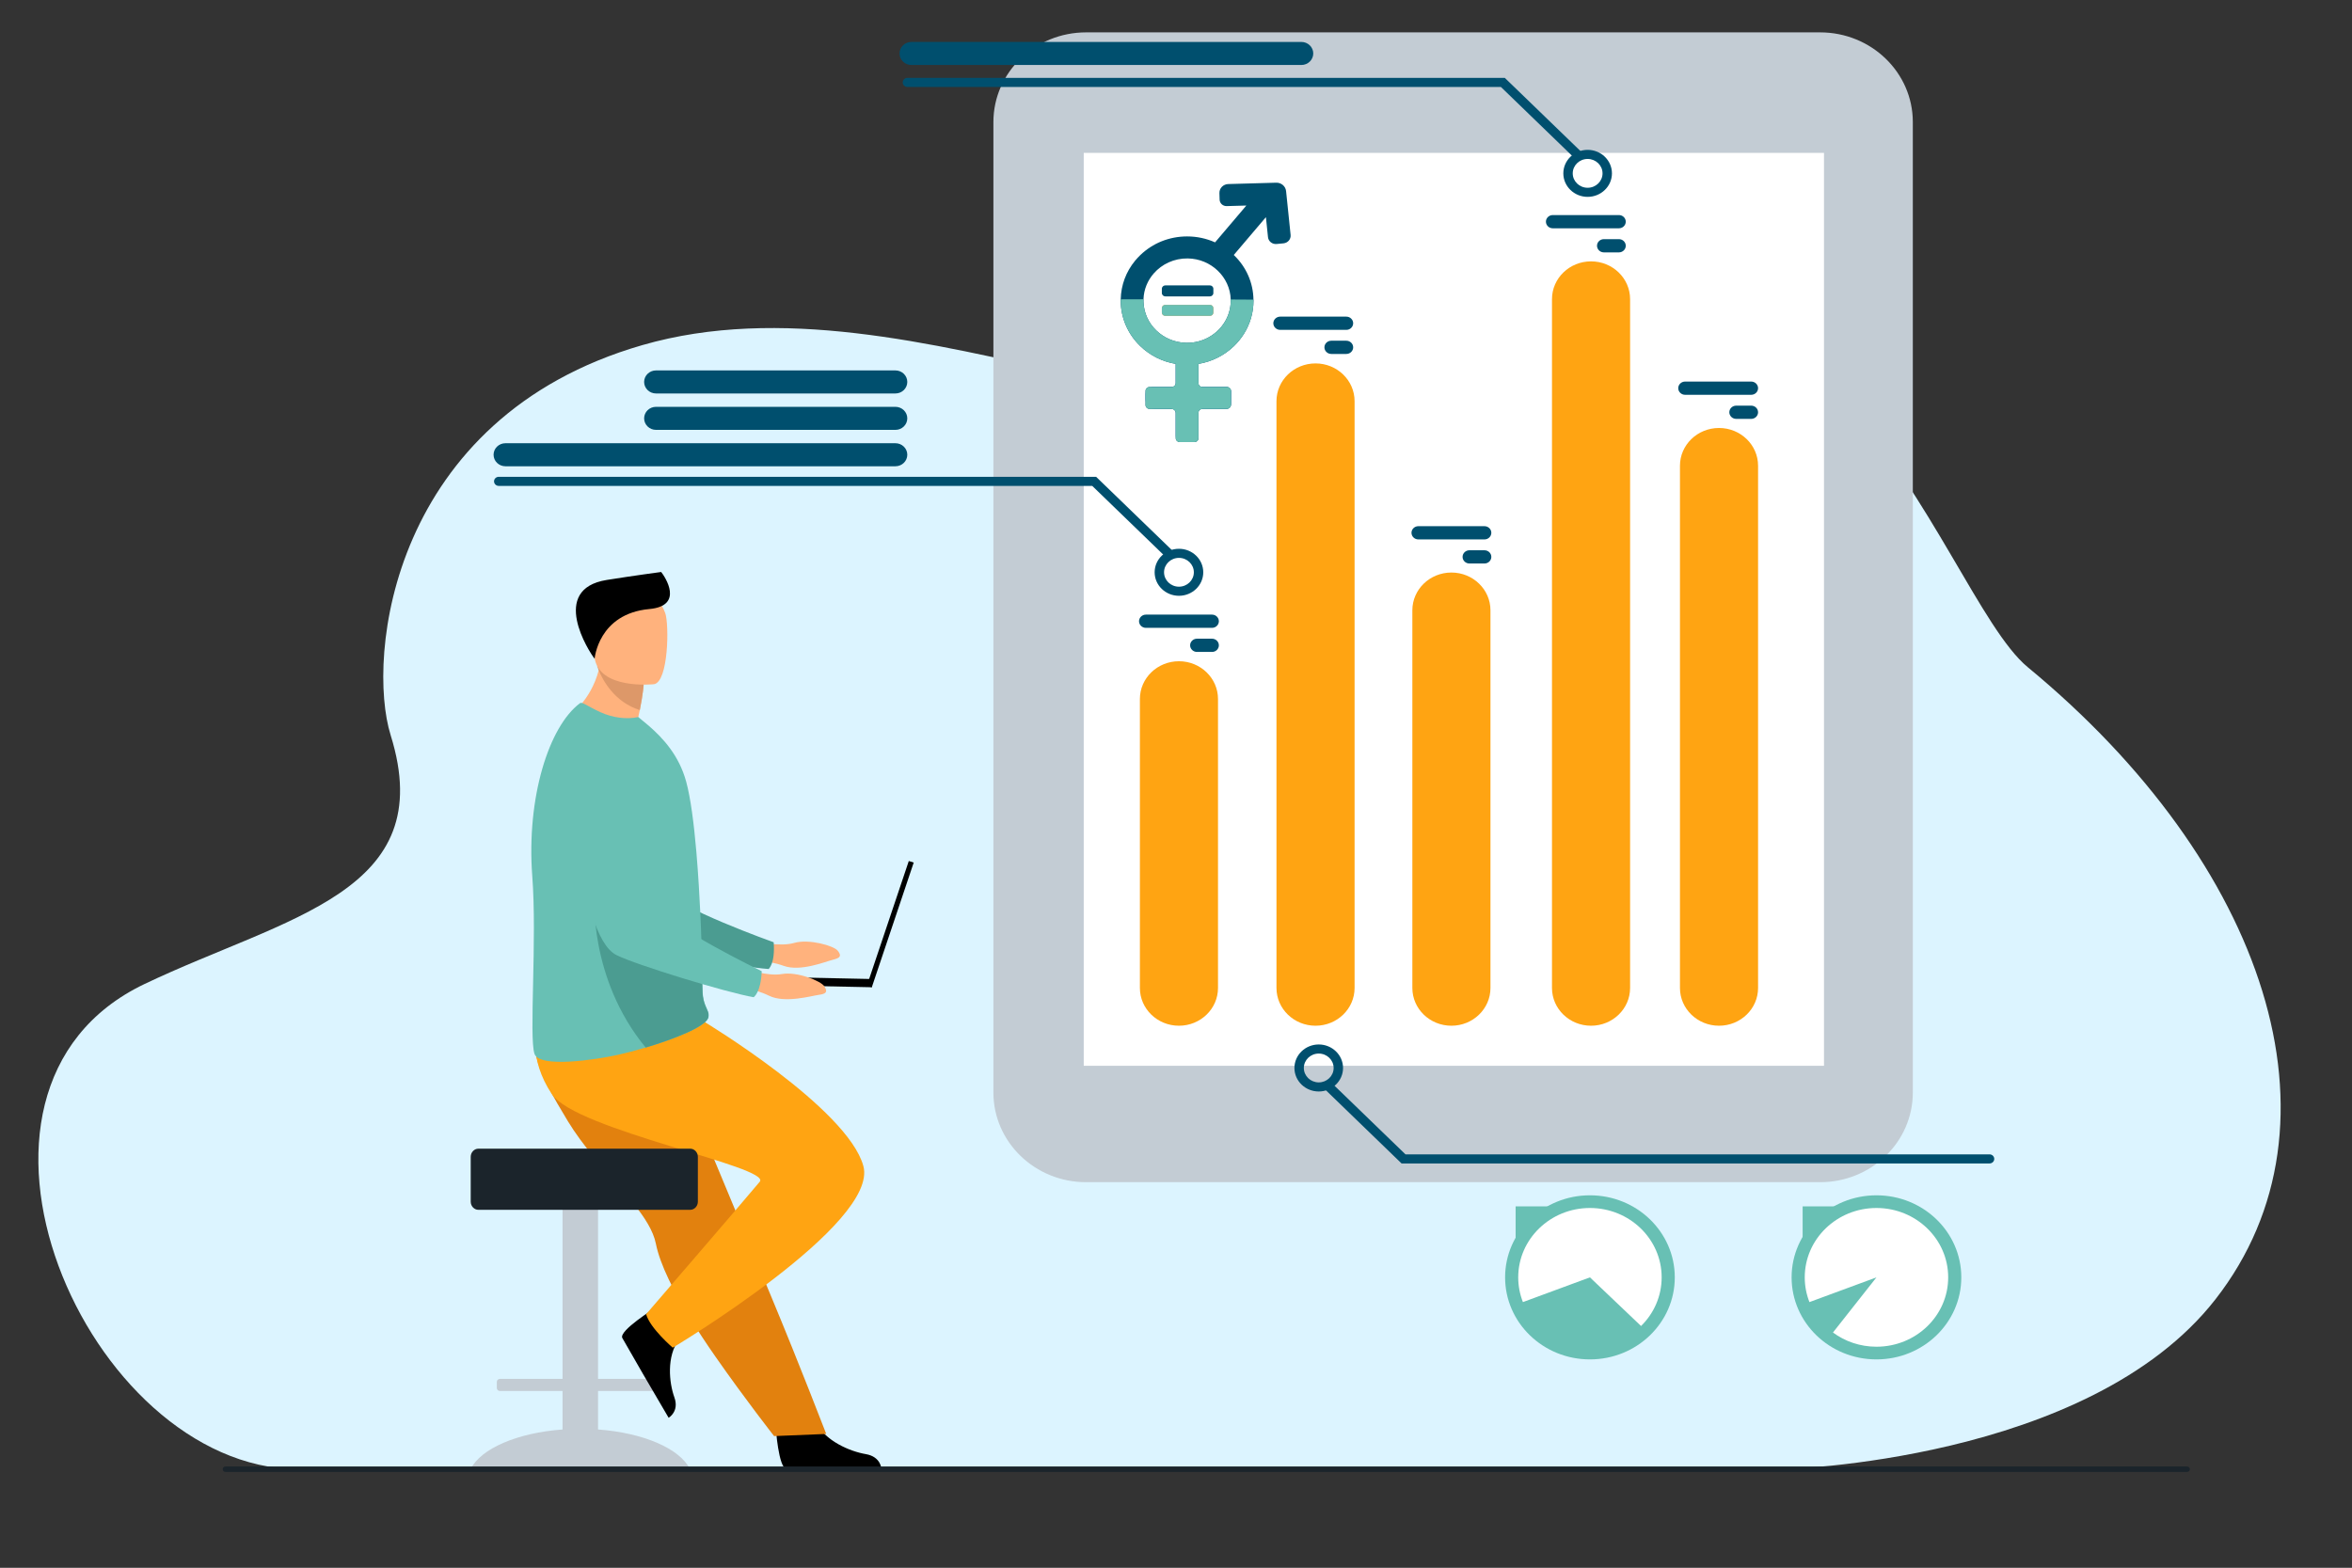 <?xml version="1.0" encoding="UTF-8" standalone="no"?><!DOCTYPE svg PUBLIC "-//W3C//DTD SVG 1.1//EN" "http://www.w3.org/Graphics/SVG/1.1/DTD/svg11.dtd"><svg width="100%" height="100%" viewBox="0 0 12500 8334" version="1.1" xmlns="http://www.w3.org/2000/svg" xmlns:xlink="http://www.w3.org/1999/xlink" xml:space="preserve" xmlns:serif="http://www.serif.com/" style="fill-rule:evenodd;clip-rule:evenodd;stroke-linejoin:round;stroke-miterlimit:2;"><rect x="0" y="0" width="12500" height="8334" fill="#333333" stroke="none"/><g><path d="M10777.2,3546.94c-489.393,-403.784 -1079.41,-2838.93 -3100.55,-1570.63c-1044.2,655.27 -2805.04,-562.545 -4262.44,-141.908c-1338.47,386.298 -1467.49,1659.03 -1337.98,2073.76c261.6,837.733 -552.496,962.387 -1307.7,1322.32c-1184.62,564.597 -306.704,2569.85 812.416,2579.33c1119.12,9.529 7890.25,-0 7890.25,-0c-0,-0 1627.66,-35.94 2303.74,-903.877c727.539,-933.963 266.351,-2316 -997.742,-3358.99Z" style="fill:#dcf4ff;fill-rule:nonzero;"/><path d="M4122.73,7585.13c-0,0 14.158,221.108 58.416,224.301c5.901,0.387 224.343,0.387 224.343,0.387l278.854,-1.548c-0,-0 -1.85,-64.964 -83.366,-78.75c-81.516,-13.737 -217.942,-69.123 -267.301,-173.316c-51.96,-109.659 -210.946,28.926 -210.946,28.926Z" style="fill-rule:nonzero;"/><path d="M4022.22,5004.54c-0,-0 121.523,30.183 198.738,7.642c77.215,-22.493 210.14,14.463 231.545,41.697c21.404,27.233 13.552,38.068 -24.655,47.452c-38.208,9.433 -173.534,65.254 -262.451,32.942c-88.922,-32.313 -204.939,-33.474 -204.939,-33.474l61.762,-96.259Z" style="fill:#ffb27d;fill-rule:nonzero;"/><path d="M2972.29,3983.76c-0,-0 136.476,938.206 362.45,1022.23c111.506,41.454 604.311,135.441 750.089,144.921c-0,0 35.707,-28.055 27.005,-142.116c0,-0 -516.314,-183.329 -589.658,-283.024c-109.161,-148.404 67.768,-606.215 -69.209,-745.584c-136.981,-139.365 -367.675,-199.263 -480.677,3.575Z" style="fill:#4b9c91;fill-rule:nonzero;"/><path d="M2989.72,7598.72l0,-204.565l-332.949,0c-8.991,0 -16.333,-7.11 -16.333,-15.817l0,-32.748c0,-8.707 7.342,-15.817 16.333,-15.817l332.949,-0l0,-1164.41c0,-32.699 27.641,-59.401 61.422,-59.401l65.883,0c33.781,0 61.422,26.702 61.422,59.401l-0,1164.41l332.949,-0c8.986,-0 16.338,7.11 16.338,15.817l-0,32.748c-0,8.707 -7.352,15.817 -16.338,15.817l-332.949,0l-0,204.565c240.896,17.607 433.903,101.484 488.048,209.885l-1164.83,0c54.145,-108.401 247.152,-192.278 488.053,-209.885Z" style="fill:#c3ccd4;fill-rule:nonzero;"/><path d="M3018.28,5960.36c39.808,65.302 85.851,126.541 133.31,184.491c146.679,179.12 306.344,326.8 334.165,466.353c5.526,27.862 14.308,57.804 25.785,89.342c11.612,32.022 25.97,65.641 42.548,100.372c62.242,130.797 155.32,277.316 248.258,410.532c160.655,230.25 311.734,422.383 311.734,422.383l277.054,-11.416c-11.102,-26.846 -131.926,-344.794 -293.607,-733.317c-65.612,-157.741 -135.426,-325.494 -202.764,-487.298c-8.971,-21.623 -17.943,-43.148 -26.82,-64.48c-20.594,-49.484 -40.853,-98.243 -60.636,-145.696c-151.785,-364.82 -272.678,-655.342 -272.678,-655.342c0,0 -606.636,-222.268 -669.638,-78.265c-51.95,118.801 -9.637,235.135 153.289,502.341Z" style="fill:#e2810e;fill-rule:nonzero;"/><path d="M3481.21,6953.39c-0,0 -192.707,119.769 -174.004,158.66c2.486,5.176 108.981,189.666 108.981,189.666l137.352,234.748c-0,0 57.781,-33.231 30.445,-108.788c-27.33,-75.508 -43.828,-217.77 26.171,-310.257c73.629,-97.324 -128.945,-164.029 -128.945,-164.029Z" style="fill-rule:nonzero;"/><path d="M3741.94,5430.79c-0,0 761.471,458.759 846.437,767.081c85.017,308.322 -1012.9,966.034 -1012.9,966.034c-0,0 -120.418,-102.741 -141.667,-178.105c-0,0 496.29,-575.093 603.906,-704.052c66.118,-79.136 -977.538,-274.075 -1105.03,-465.869c-127.499,-191.843 -81.855,-353.26 -81.855,-353.26l891.111,-31.829Z" style="fill:#ffa412;fill-rule:nonzero;"/><path d="M2542.59,6105.96l1125.37,0c22.506,0 40.913,19.506 40.913,43.334l-0,238.354c-0,23.866 -18.407,43.371 -40.913,43.371l-1125.37,0c-22.509,0 -40.923,-19.505 -40.923,-43.371l-0,-238.354c-0,-23.828 18.414,-43.334 40.923,-43.334Z" style="fill:#1b242b;fill-rule:nonzero;"/><path d="M3389.83,3822.94c74.79,44.806 115.998,101.682 115.998,101.682c-182.416,45.639 -484.829,-117.863 -484.829,-117.863c0,0 117.423,-76.316 160.921,-243.997c2.201,-8.46 4.211,-17.133 5.977,-26.01c5.7,-28.244 9.241,-58.815 9.876,-91.814l83.802,72.611l139.341,120.751c0,-0 -3.161,50.103 -20.594,136.282c-3.03,15.044 -6.506,31.181 -10.492,48.358Z" style="fill:#ffb27d;fill-rule:nonzero;"/><path d="M2828.69,4655.34c26.131,339.957 -17.813,856.714 11.823,946.25c25.59,77.25 326.642,31.539 442.985,5.757c43.068,-9.578 95.228,-23.171 149.104,-39.327c150.263,-44.986 314,-109.272 331.568,-156.967c0.675,-1.886 1.26,-3.724 1.621,-5.466c1.62,-6.965 1.26,-13.447 -0.316,-20.026c-5.861,-24.33 -28.42,-50.645 -31.076,-110.819c-2.975,-67.237 -2.525,-146.422 -5.141,-231.556c-0.135,-9.578 -0.269,-20.026 -1.345,-29.556l-0.05,-3.482c-0.045,-1.839 -0.09,-3.628 -0.135,-5.467c-2.52,-94.954 -7.656,-194.745 -13.603,-293.762c-3.785,-62.158 -8.151,-123.735 -13.197,-182.7c-13.107,-152.275 -30.766,-287.668 -54.14,-373.286c-38.203,-139.567 -122.429,-230.588 -199.104,-297.293l-55.445,-46.007c-61.887,13.07 -135.041,4.402 -201.214,-25.922c-71.619,-32.898 -96.344,-56.469 -108.826,-47.579c-165.402,123.431 -284.364,501.645 -253.509,917.208Z" style="fill:#68c0b4;fill-rule:nonzero;"/><path d="M3431.74,5568.7c150.264,-44.986 314.001,-109.272 331.569,-156.966c0.675,-1.887 1.26,-3.725 1.62,-5.466c-0.09,-6.676 -0.175,-13.351 -0.315,-20.026c-5.851,-24.283 -28.42,-50.597 -31.076,-110.82c-2.975,-67.237 -2.525,-146.422 -5.141,-231.556c-0.135,-9.578 -0.265,-20.026 -1.35,-29.556l-0.045,-3.482c-0.045,-1.838 -0.09,-3.628 -0.13,-5.466l-567.604,-248.97c0,-0 -32.701,442.457 272.472,812.308Z" style="fill:#4b9c91;fill-rule:nonzero;"/><path d="M3420.92,3638.3c0,-0 -3.161,50.103 -20.594,136.282c-136.061,-42.524 -197.793,-161.397 -218.402,-211.82c-5.861,-14.246 -8.406,-23.049 -8.406,-23.049c-0,0 5.281,-1.103 14.383,-2.961c19.123,-3.937 55.145,-11.323 93.678,-19.203l139.341,120.751Z" style="fill:#dd9869;fill-rule:nonzero;"/><path d="M3476,3636.97c-0,-0 -298.938,32.613 -317.071,-147.762c-18.128,-180.378 -68.923,-297.651 121.173,-326.103c190.092,-28.448 234.155,36.889 255.344,95.675c21.194,58.781 17.849,365.057 -59.446,378.19Z" style="fill:#ffb27d;fill-rule:nonzero;"/><path d="M3160.22,3501.66c0,-0 18.954,-239.436 291.066,-264.236c186.386,-16.984 82.471,-172.146 62.607,-196.898c-0,0 -142.802,18.937 -289.175,42.33c-307.224,49.103 -94.669,381.529 -64.498,418.804Z" style="fill-rule:nonzero;"/><path d="M4607.23,5239.62l26.155,8.223l222.643,-662.743l-26.155,-8.223l-222.643,662.743Z" style="fill-rule:nonzero;"/><path d="M3878.51,5188.49l755.825,15.624l-0.95,43.728l-755.84,-15.624l0.965,-43.728Z" style="fill-rule:nonzero;"/><path d="M3959.7,5148.73c-0,-0 117.317,42.954 196.638,28.829c79.315,-14.124 207.189,36.763 225.393,66.125c18.153,29.361 9.101,39.278 -29.906,44.55c-39.058,5.273 -179.934,46.341 -264.601,4.741c-84.716,-41.6 -199.883,-55.144 -199.883,-55.144l72.359,-89.101Z" style="fill:#ffb27d;fill-rule:nonzero;"/><path d="M3032.52,4022.26c-0,-0 28.705,947.014 243.732,1054.64c106.095,53.112 585.172,199.098 728.965,224.01c-0,-0 38.702,-24.041 43.053,-138.344c-0,0 -492.255,-237.264 -553.792,-344.166c-91.582,-159.143 136.452,-595.312 16.194,-748.438c-120.254,-153.121 -342.721,-237.259 -478.152,-47.704Z" style="fill:#68c0b4;fill-rule:nonzero;"/><path d="M5772.45,6284.16l3900.6,0c272.203,0 492.895,-213.465 492.895,-476.753l-0,-5158.59c-0,-263.298 -220.692,-476.738 -492.895,-476.738l-3900.6,-0c-272.202,-0 -492.895,213.44 -492.895,476.738l0,5158.59c0,263.288 220.693,476.753 492.895,476.753Z" style="fill:#c3ccd4;fill-rule:nonzero;"/><rect x="5759.7" y="812.646" width="3934.11" height="4852.8" style="fill:#fff;fill-rule:nonzero;"/><g><g><path d="M6369.46,1880.81l0,439.175c0,16.477 -13.86,29.884 -30.896,29.884l-55.004,-0c-19.345,-0 -34.938,-15.223 -34.938,-33.933l0,-435.126l120.838,0Z" style="fill:#699dee;fill-rule:nonzero;"/></g><g><path d="M6542.42,2081.9l0,62.142c0,16.338 -13.862,29.743 -30.897,29.743l-370.307,0c-29.307,0 -53.127,-22.901 -53.127,-51.248l-0,-26.113c-0,-21.785 18.333,-39.52 40.998,-39.52l387.491,0c14.148,0 25.842,11.172 25.842,24.996Z" style="fill:#699dee;fill-rule:nonzero;"/></g><path d="M6430.02,1575.56l-236.656,0c-10.258,0 -18.571,-8.043 -18.571,-17.964l-0,-22.628c-0,-9.92 8.313,-17.963 18.571,-17.963l236.656,-0c10.258,-0 18.571,8.043 18.571,17.963l0,22.628c0.002,9.92 -8.313,17.964 -18.571,17.964Z" style="fill:#004f6e;fill-rule:nonzero;"/><path d="M6448.57,1637.84l-0,23.88c-0,9.635 -7.941,17.315 -17.902,17.315l-238.066,0c-9.818,0 -17.758,-7.68 -17.758,-17.315l-0,-23.88c-0,-9.634 7.94,-17.315 17.758,-17.315l238.066,-0c9.961,-0 17.902,7.68 17.902,17.315Z" style="fill:#f99746;fill-rule:nonzero;"/><path d="M6859.11,1248.75l-24.072,-233c-2.673,-25.876 -25.578,-45.347 -52.45,-44.587l-254.84,7.191c-26.73,0.754 -47.767,22.325 -46.986,48.179l1.051,34.802c0.586,19.476 17.386,34.804 37.521,34.235l104.504,-2.948l-166.202,195.682c-46.045,-20.657 -96.418,-31.544 -148.666,-31.544c-94.275,-0 -182.773,35.47 -249.472,99.984c-9.528,9.216 -18.477,18.991 -26.851,29.044c-48.075,58.372 -74.929,129.728 -76.373,205.414c-0.145,1.956 -0.145,3.911 -0.145,5.864c-0.144,90.489 36.96,177.906 103.225,242c52.119,50.55 117.807,83.368 189.269,95.237l0,101.52c0,11.59 -9.817,21.084 -21.801,21.084l-116.36,0c-12.417,0 -22.377,9.636 -22.377,21.507l0,74.289c0,11.728 9.816,21.085 21.798,21.085l115.786,0c12.561,0 22.954,9.916 22.954,22.203l0,133.081c0,11.45 9.529,20.806 21.512,20.806l78.105,-0c11.692,-0 21.225,-9.216 21.225,-20.529l-0,-135.173c-0,-11.311 9.381,-20.388 21.077,-20.388l128.055,0c13.138,0 23.821,-10.334 23.821,-22.901l0,-72.334c0,-12.01 -10.107,-21.646 -22.52,-21.646l-129.79,0c-11.404,0 -20.643,-8.936 -20.643,-20.106l-0,-102.498c71.173,-11.869 136.861,-44.544 188.978,-94.956c20.069,-19.41 37.394,-40.776 51.83,-63.536c33.639,-53.066 51.54,-114.089 51.54,-177.765c-0,-1.815 -0,-3.49 -0.144,-5.308c-1.301,-89.23 -37.828,-172.876 -103.226,-235.994c-0.432,-0.418 -0.865,-0.835 -1.296,-1.394l170.722,-201.006l10.99,106.364c2.303,22.298 22.859,38.567 45.91,36.339l36.468,-3.525c23.238,-2.247 40.197,-22.294 37.873,-44.772Zm-554.616,573.56c-123.869,-2.234 -224.64,-99.425 -227.381,-219.238c-0.146,-4.189 -0,-8.239 0.144,-12.287c1.73,-52.505 21.943,-100.263 55.004,-137.828c43.166,-49.154 107.845,-80.153 179.883,-79.176c124.303,1.535 225.363,99.007 228.683,218.26c0.144,2.933 0.144,5.865 0.144,8.938c-0.579,39.1 -11.548,75.686 -30.173,107.525c-40.567,69.119 -118.096,115.481 -206.304,113.806Z" style="fill:#004f6e;fill-rule:nonzero;"/><path d="M6174.85,1661.72l-0,-23.878c-0,-9.635 7.94,-17.317 17.758,-17.317l238.066,0c9.96,0 17.902,7.68 17.902,17.317l-0,23.878c-0,9.636 -7.941,17.316 -17.902,17.316l-238.066,-0c-9.818,-0 -17.758,-7.679 -17.758,-17.316Z" style="fill:#68c0b4;fill-rule:nonzero;"/><path d="M6661.81,1598.04c-0,63.678 -17.901,124.701 -51.54,177.765c-14.438,22.761 -31.761,44.126 -51.83,63.537c-52.117,50.411 -117.805,83.088 -188.978,94.957l0,102.496c0,11.17 9.237,20.107 20.643,20.107l129.788,-0c12.417,-0 22.522,9.635 22.522,21.645l0,72.336c0,12.567 -10.683,22.9 -23.821,22.9l-128.055,-0c-11.696,-0 -21.079,9.077 -21.079,20.388l0,135.173c0,11.311 -9.529,20.53 -21.223,20.53l-78.105,-0c-11.983,-0 -21.511,-9.357 -21.511,-20.807l-0,-133.08c-0,-12.289 -10.394,-22.204 -22.955,-22.204l-115.786,-0c-11.983,-0 -21.798,-9.356 -21.798,-21.086l0,-74.289c0,-11.871 9.96,-21.506 22.375,-21.506l116.362,-0c11.984,-0 21.8,-9.495 21.8,-21.084l-0,-101.521c-71.463,-11.869 -137.151,-44.685 -189.267,-95.237c-66.266,-64.093 -103.37,-151.509 -103.226,-241.998c-0,-1.955 -0,-3.91 0.145,-5.865c32.772,-0.28 74.206,-0.418 120.984,-0.418c-0.145,4.048 -0.289,8.098 -0.145,12.287c2.742,119.812 103.512,217.003 227.382,219.237c88.207,1.675 165.736,-44.685 206.305,-113.808c18.623,-31.838 29.592,-68.424 30.171,-107.524c0,-3.073 0,-6.005 -0.144,-8.937c47.788,0.28 89.367,0.558 120.839,0.697c0.147,1.818 0.147,3.495 0.147,5.309Z" style="fill:#68c0b4;fill-rule:nonzero;"/></g><path d="M9135.95,5452.46c-114.672,-0 -207.59,-89.924 -207.59,-200.792l0,-2775.87c0,-110.883 92.918,-200.772 207.59,-200.772c114.622,-0 207.54,89.889 207.54,200.772l-0,2775.87c-0,110.868 -92.918,200.792 -207.54,200.792Z" style="fill:#ffa412;fill-rule:nonzero;"/><path d="M8455.82,5452.46c-114.672,-0 -207.589,-89.924 -207.589,-200.792l-0,-3661.55c-0,-110.888 92.917,-200.777 207.589,-200.777c114.622,-0 207.54,89.889 207.54,200.777l0,3661.55c0,110.868 -92.918,200.792 -207.54,200.792Z" style="fill:#ffa412;fill-rule:nonzero;"/><path d="M7713.68,5452.46c-114.622,-0 -207.54,-89.924 -207.54,-200.792l-0,-2007.48c-0,-110.883 92.918,-200.772 207.54,-200.772c114.671,-0 207.59,89.889 207.59,200.772l-0,2007.48c-0,110.868 -92.919,200.792 -207.59,200.792Z" style="fill:#ffa412;fill-rule:nonzero;"/><path d="M6991.59,5452.46c-114.672,-0 -207.59,-89.924 -207.59,-200.792l0,-3119.09c0,-110.888 92.918,-200.777 207.59,-200.777c114.622,-0 207.54,89.889 207.54,200.777l-0,3119.09c-0,110.868 -92.918,200.792 -207.54,200.792Z" style="fill:#ffa412;fill-rule:nonzero;"/><path d="M6473.24,3715.71l0,1535.96c0,110.868 -92.917,200.792 -207.539,200.792c-114.672,-0 -207.59,-89.924 -207.59,-200.792l-0,-1535.96c-0,-110.883 92.918,-200.772 207.59,-200.772c114.622,-0 207.539,89.889 207.539,200.772Z" style="fill:#ffa412;fill-rule:nonzero;"/><path d="M6803.7,1683.14l351.567,0c20.004,0 36.357,15.832 36.357,35.181c0,19.348 -16.353,35.176 -36.357,35.176l-351.567,-0c-20.004,-0 -36.407,-15.828 -36.407,-35.176c0,-19.349 16.403,-35.181 36.407,-35.181Z" style="fill:#004f6e;fill-rule:nonzero;"/><path d="M7075.2,1811.15l80.065,0c20.004,0 36.357,15.827 36.357,35.176c0,19.349 -16.353,35.181 -36.357,35.181l-80.065,0c-20.004,0 -36.407,-15.832 -36.407,-35.181c-0,-19.349 16.403,-35.176 36.407,-35.176Z" style="fill:#004f6e;fill-rule:nonzero;"/><path d="M8252.43,1143.2l351.568,-0c20.004,-0 36.356,15.832 36.356,35.181c0,19.349 -16.352,35.176 -36.356,35.176l-351.568,-0c-20.004,-0 -36.407,-15.827 -36.407,-35.176c0,-19.349 16.403,-35.181 36.407,-35.181Z" style="fill:#004f6e;fill-rule:nonzero;"/><path d="M8523.93,1271.21l80.065,-0c20.004,-0 36.356,15.827 36.356,35.176c0,19.349 -16.352,35.181 -36.356,35.181l-80.065,0c-20.004,0 -36.408,-15.832 -36.408,-35.181c0,-19.349 16.404,-35.176 36.408,-35.176Z" style="fill:#004f6e;fill-rule:nonzero;"/><path d="M8955.56,2028.28l351.568,-0c20.004,-0 36.357,15.832 36.357,35.181c-0,19.349 -16.353,35.176 -36.357,35.176l-351.568,-0c-20.004,-0 -36.357,-15.827 -36.357,-35.176c0,-19.349 16.353,-35.181 36.357,-35.181Z" style="fill:#004f6e;fill-rule:nonzero;"/><path d="M9227.07,2156.3l80.066,-0c20.004,-0 36.357,15.832 36.357,35.181c-0,19.349 -16.353,35.176 -36.357,35.176l-80.066,-0c-20.003,-0 -36.357,-15.827 -36.357,-35.176c0,-19.349 16.354,-35.181 36.357,-35.181Z" style="fill:#004f6e;fill-rule:nonzero;"/><path d="M7537.89,2797.04l351.568,0c20.004,0 36.406,15.827 36.406,35.176c0,19.349 -16.402,35.181 -36.406,35.181l-351.568,0c-20.004,0 -36.357,-15.832 -36.357,-35.181c-0,-19.349 16.353,-35.176 36.357,-35.176Z" style="fill:#004f6e;fill-rule:nonzero;"/><path d="M7809.39,2925.05l80.066,-0c20.004,-0 36.406,15.827 36.406,35.175c0,19.349 -16.402,35.182 -36.406,35.182l-80.066,-0c-20.004,-0 -36.357,-15.833 -36.357,-35.182c0,-19.348 16.353,-35.175 36.357,-35.175Z" style="fill:#004f6e;fill-rule:nonzero;"/><path d="M6089.91,3267.12l351.567,-0c20.004,-0 36.357,15.832 36.357,35.181c0,19.348 -16.353,35.181 -36.357,35.181l-351.567,-0c-20.004,-0 -36.407,-15.833 -36.407,-35.181c0,-19.349 16.403,-35.181 36.407,-35.181Z" style="fill:#004f6e;fill-rule:nonzero;"/><path d="M6361.42,3395.13l80.065,0c20.004,0 36.357,15.832 36.357,35.181c0,19.344 -16.353,35.176 -36.357,35.176l-80.065,0c-20.004,0 -36.407,-15.832 -36.407,-35.176c-0,-19.349 16.403,-35.181 36.407,-35.181Z" style="fill:#004f6e;fill-rule:nonzero;"/><path d="M6265.7,2965.5c-43.659,0 -79.216,34.359 -79.216,76.588c0,42.233 35.557,76.587 79.216,76.587c43.658,-0 79.165,-34.354 79.165,-76.587c0,-42.229 -35.507,-76.588 -79.165,-76.588Zm-0,201.547c-71.264,-0 -129.225,-56.058 -129.225,-124.959c-0,-68.901 57.961,-124.96 129.225,-124.96c71.213,0 129.175,56.059 129.175,124.96c-0,68.901 -57.962,124.959 -129.175,124.959Z" style="fill:#004f6e;fill-rule:nonzero;"/><path d="M6210.69,2965.5c-6.401,0 -12.802,-2.365 -17.703,-7.087l-388.225,-375.524l-3154.12,-0c-13.812,-0 -25.005,-10.826 -25.005,-24.186c0,-13.356 11.193,-24.186 25.005,-24.186l3174.83,-0l402.877,389.693c9.802,9.447 9.802,24.762 0,34.203c-4.85,4.722 -11.252,7.087 -17.653,7.087Z" style="fill:#004f6e;fill-rule:nonzero;"/><path d="M7008.64,5600.43c-43.658,0 -79.215,34.344 -79.215,76.573c-0,42.229 35.557,76.621 79.215,76.621c43.659,-0 79.165,-34.392 79.165,-76.621c0,-42.229 -35.506,-76.573 -79.165,-76.573Zm0,201.566c-71.263,-0 -129.225,-56.063 -129.225,-124.993c0,-68.882 57.962,-124.944 129.225,-124.944c71.214,-0 129.175,56.062 129.175,124.944c0,68.93 -57.961,124.993 -129.175,124.993Z" style="fill:#004f6e;fill-rule:nonzero;"/><path d="M10573.7,6184.57l-3124.85,-0l-402.878,-389.684c-9.751,-9.432 -9.751,-24.718 0,-34.199c9.752,-9.432 25.605,-9.432 35.357,0l388.225,375.511l3104.15,-0c13.803,-0 25.005,10.835 25.005,24.186c-0,13.399 -11.202,24.186 -25.005,24.186Z" style="fill:#004f6e;fill-rule:nonzero;"/><path d="M8437.72,844.92c-43.659,-0 -79.216,34.358 -79.216,76.592c0,42.228 35.557,76.587 79.216,76.587c43.658,-0 79.165,-34.359 79.165,-76.587c-0,-42.234 -35.507,-76.592 -79.165,-76.592Zm0,201.551c-71.264,-0 -129.225,-56.058 -129.225,-124.959c-0,-68.906 57.961,-124.964 129.225,-124.964c71.214,-0 129.175,56.058 129.175,124.964c-0,68.901 -57.961,124.959 -129.175,124.959Z" style="fill:#004f6e;fill-rule:nonzero;"/><path d="M8382.7,844.92c-6.401,-0 -12.802,-2.361 -17.703,-7.082l-388.225,-375.525l-3154.11,-0c-13.853,-0 -25.005,-10.831 -25.005,-24.186c-0,-13.356 11.152,-24.186 25.005,-24.186l3174.81,-0l402.877,389.689c9.753,9.447 9.753,24.761 0,34.208c-4.9,4.721 -11.252,7.082 -17.653,7.082Z" style="fill:#004f6e;fill-rule:nonzero;"/><path d="M4758.61,2478.55l-2072.13,0c-34.986,0 -63.347,-27.431 -63.347,-61.272c-0,-33.836 28.361,-61.268 63.347,-61.268l2072.13,-0c34.957,-0 63.312,27.432 63.312,61.268c0,33.841 -28.355,61.272 -63.312,61.272Z" style="fill:#004f6e;fill-rule:nonzero;"/><path d="M4758.61,2285.07l-1271.97,0c-34.987,0 -63.347,-27.432 -63.347,-61.273c-0,-33.836 28.36,-61.267 63.347,-61.267l1271.97,-0c34.957,-0 63.312,27.431 63.312,61.267c0,33.841 -28.355,61.273 -63.312,61.273Z" style="fill:#004f6e;fill-rule:nonzero;"/><path d="M4758.61,2091.58l-1271.97,-0c-34.987,-0 -63.347,-27.432 -63.347,-61.273c-0,-33.836 28.36,-61.268 63.347,-61.268l1271.97,0c34.957,0 63.312,27.432 63.312,61.268c0,33.841 -28.355,61.273 -63.312,61.273Z" style="fill:#004f6e;fill-rule:nonzero;"/><path d="M6916.12,345.461l-2072.1,-0c-35.006,-0 -63.361,-27.432 -63.361,-61.268c-0,-33.841 28.355,-61.273 63.361,-61.273l2072.1,0c35.006,0 63.361,27.432 63.361,61.273c0,33.836 -28.355,61.268 -63.361,61.268Z" style="fill:#004f6e;fill-rule:nonzero;"/><g id="Illustration"></g><path d="M8900.85,6790.04c-0,-240.892 -201.889,-436.169 -450.937,-436.169c-248.998,0 -450.887,195.277 -450.887,436.169c0,240.844 201.889,436.121 450.887,436.121c249.048,-0 450.937,-195.277 450.937,-436.121Z" style="fill:#68c0b4;fill-rule:nonzero;"/><path d="M8449.92,6421.3c210.54,-0 381.173,165.093 381.173,368.738c0,100.759 -41.758,192.037 -109.52,258.596l-271.653,-258.596l-356.168,131.475c-16.103,-40.826 -24.955,-85.134 -24.955,-131.475c0,-203.645 170.633,-368.738 381.123,-368.738Z" style="fill:#fff;fill-rule:nonzero;"/><path d="M8055.04,6585.33l178.384,-172.543l-178.384,0l0,172.543Z" style="fill:#68c0b4;fill-rule:nonzero;"/><path d="M10423.6,6790.04c0,-240.892 -201.889,-436.169 -450.936,-436.169c-249.048,0 -450.937,195.277 -450.937,436.169c-0,240.844 201.889,436.121 450.937,436.121c249.047,-0 450.936,-195.277 450.936,-436.121Z" style="fill:#68c0b4;fill-rule:nonzero;"/><path d="M9591.54,6790.04c-0,-203.645 170.633,-368.738 381.174,-368.738c210.54,-0 381.173,165.093 381.173,368.738c0,203.597 -170.633,368.691 -381.173,368.691c-86.967,-0 -167.083,-28.153 -231.195,-75.557l231.195,-293.134l-356.219,131.475c-16.103,-40.826 -24.955,-85.134 -24.955,-131.475Z" style="fill:#fff;fill-rule:nonzero;"/><path d="M9580.33,6585.33l178.385,-172.543l-178.385,0l-0,172.543Z" style="fill:#68c0b4;fill-rule:nonzero;"/><path d="M11623.5,7824.28l-10425.1,-0c-8.221,-0 -14.952,-6.482 -14.952,-14.415c-0,-7.981 6.731,-14.511 14.952,-14.511l10425.1,-0c8.253,-0 14.953,6.53 14.953,14.511c0,7.933 -6.7,14.415 -14.953,14.415Z" style="fill:#1b242b;fill-rule:nonzero;"/></g></svg>